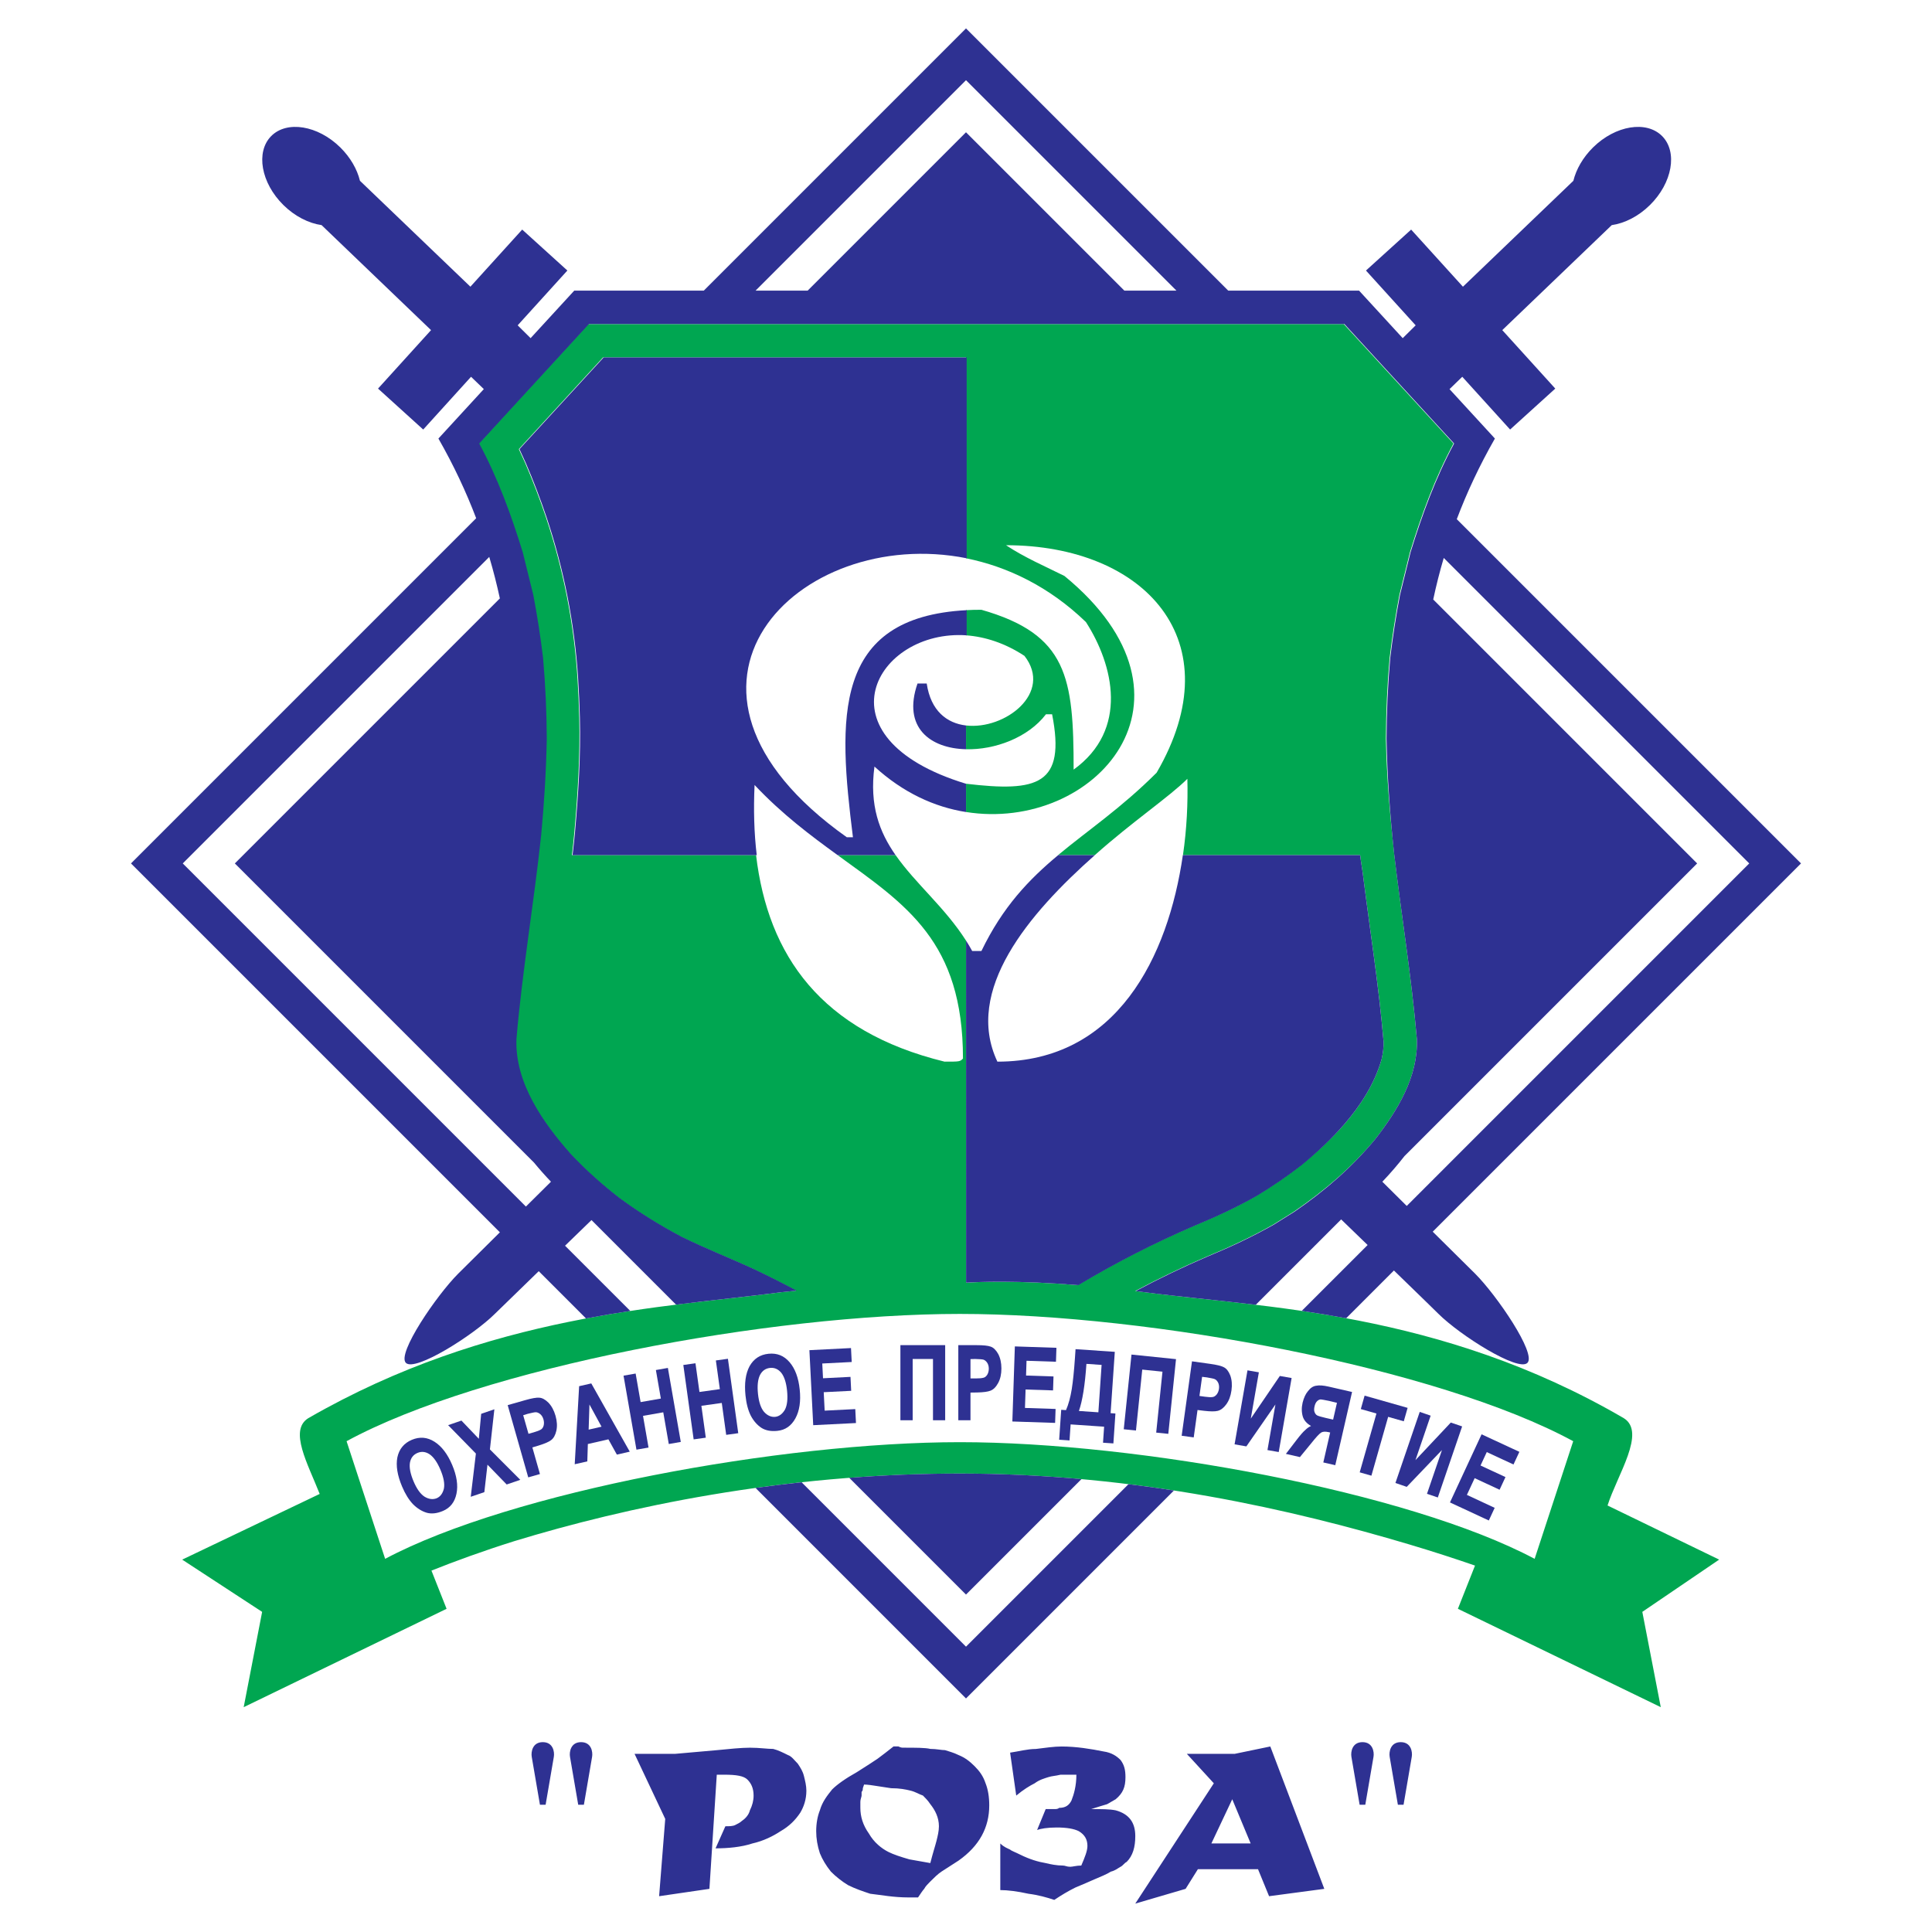 <?xml version="1.0" encoding="utf-8"?>
<!-- Generator: Adobe Illustrator 13.0.0, SVG Export Plug-In . SVG Version: 6.00 Build 14948)  -->
<!DOCTYPE svg PUBLIC "-//W3C//DTD SVG 1.0//EN" "http://www.w3.org/TR/2001/REC-SVG-20010904/DTD/svg10.dtd">
<svg version="1.0" id="Layer_1" xmlns="http://www.w3.org/2000/svg" xmlns:xlink="http://www.w3.org/1999/xlink" x="0px" y="0px"
	 width="192.756px" height="192.756px" viewBox="0 0 192.756 192.756" enable-background="new 0 0 192.756 192.756"
	 xml:space="preserve">
<g>
	<polygon fill-rule="evenodd" clip-rule="evenodd" fill="#FFFFFF" points="0,0 192.756,0 192.756,192.756 0,192.756 0,0 	"/>
	<path fill="none" stroke="#000000" stroke-width="0.216" stroke-miterlimit="2.613" d="M88.494,173.768L88.494,173.768
		L88.494,173.768 M85.541,177.584L85.541,177.584L85.541,177.584"/>
	<path fill-rule="evenodd" clip-rule="evenodd" fill="#00A651" d="M160.385,150.203l11.136,5.4l0,0l-7.667,5.213l1.841,9.508
		l-20.241-9.814l1.708-4.312c-1.983-0.686-4.195-1.406-6.616-2.127c-11.348-3.373-26.988-7.053-44.777-7.053l0,0l0,0
		c-17.788,0-33.429,3.373-44.469,6.746c-3.136,0.986-5.905,1.998-8.254,2.936l1.509,3.811l-20.242,9.814l1.84-9.508l-7.975-5.213
		l0,0l13.717-6.553c-1.182-3.008-3.087-6.34-1.143-7.555c18.095-10.428,35.575-11.041,47.229-12.574
		c0.492-0.053,0.974-0.104,1.448-0.15c-1.363-0.727-2.74-1.422-4.128-2.088c-2.452-1.135-4.963-2.111-7.385-3.305
		c-2.173-1.152-4.18-2.396-6.163-3.848c-1.749-1.359-3.329-2.771-4.851-4.379c-2.766-3.111-5.601-7.115-5.441-11.475
		c0.581-6.808,1.741-13.552,2.467-20.344c0.3-3.213,0.498-6.394,0.559-9.621c-0.011-2.721-0.132-5.381-0.372-8.091
		c-0.254-2.113-0.575-4.174-0.972-6.263l-1.052-4.253c-1.147-3.719-2.489-7.417-4.345-10.854L58.695,32.33h75.372l10.948,11.921
		c-1.855,3.437-3.198,7.135-4.346,10.854l-1.052,4.253c-0.396,2.091-0.717,4.149-0.972,6.263c-0.239,2.711-0.359,5.369-0.371,8.091
		c0.072,3.854,0.413,7.64,0.823,11.474c0.726,6.166,1.737,12.302,2.264,18.492c0.138,3.744-1.927,7.109-4.143,9.967
		c-2.375,2.859-5.067,5.143-8.127,7.246l-2.057,1.287c-2.177,1.234-4.356,2.25-6.667,3.207c-2.418,1.041-4.789,2.182-7.107,3.422
		c0.298,0.035,0.602,0.074,0.907,0.115c11.654,1.533,29.442,1.84,47.845,12.574C164.262,142.902,161.356,147.145,160.385,150.203
		L160.385,150.203z M107.534,128.215c-6.247-0.502-10.085-0.311-11.152-0.236V93.846c-2.122-3.325-5.013-5.652-7.026-8.529h-5.785
		c6.859,4.979,12.505,8.606,12.505,20.297c-0.307,0.307-0.307,0.307-1.84,0.307l0,0l0,0c-12.3-3.012-17.614-10.571-18.803-20.604
		H57.059c0.014-0.119,0.028-0.212,0.042-0.33c0.074-0.653,0.146-1.306,0.204-1.958c0.336-3.792,0.584-7.619,0.487-11.432
		c-0.032-1.303-0.092-2.607-0.174-3.91c-0.348-5.467-1.413-10.882-3.149-16.08c-0.616-1.828-1.301-3.63-2.067-5.402
		c-0.205-0.465-0.419-0.935-0.637-1.398l8.396-9.144h36.221v20.036c4.14,0.829,8.318,2.842,11.962,6.364
		c2.76,4.294,4.294,10.734-1.228,14.721c0-9.201-0.612-13.494-9.2-15.947c-0.532,0-1.042,0.01-1.535,0.04v2.51
		c1.875,0.134,3.873,0.764,5.829,2.049c2.876,3.699-1.956,7.397-5.829,6.944v2.372c2.876,0.07,6.192-1.157,7.975-3.489
		c0.307,0,0.307,0,0.613,0c1.379,7.042-1.428,7.78-8.588,6.93v2.821c12.793,2.037,24.824-11.25,9.816-23.552
		c-1.841-0.919-3.987-1.84-5.828-3.066c13.802,0,22.695,9.506,15.028,22.694c-3.551,3.55-6.868,5.752-9.835,8.226h3.668
		c3.734-3.333,7.443-5.822,9.234-7.613c0.062,2.41-0.056,4.974-0.44,7.613h17.681c0.073,0.688,0.214,1.407,0.295,2.099
		c0.692,5.484,1.564,10.952,2.035,16.463c0.022,0.639-0.053,1.178-0.193,1.801c-0.692,2.41-2.062,4.568-3.724,6.49
		c-1.291,1.492-2.822,2.842-4.288,4.055c-1.445,1.123-2.913,2.127-4.479,3.076c-2.05,1.164-4.103,2.111-6.277,3.01
		C115.104,124.021,111.243,125.992,107.534,128.215L107.534,128.215z M156.959,143.789l-3.848,11.736
		c-12.601-6.699-39.556-11.639-57.343-11.639s-44.743,4.939-57.343,11.639l-3.848-11.736c13.445-7.311,42.209-12.699,61.191-12.699
		C114.749,131.09,143.513,136.479,156.959,143.789L156.959,143.789z"/>
	<path fill-rule="evenodd" clip-rule="evenodd" fill="#2E3192" d="M70.779,188.451l-5.019,0.734l0.61-7.713l-3.06-6.49h4.039
		l4.163-0.367l0,0c1.225-0.123,2.45-0.246,3.307-0.246c0.979,0,1.714,0.123,2.327,0.123c0.49,0.123,0.979,0.367,1.471,0.613
		c0.365,0.121,0.61,0.488,0.978,0.857c0.245,0.367,0.49,0.734,0.612,1.223c0.123,0.49,0.245,0.98,0.245,1.471
		c0,0.855-0.245,1.592-0.613,2.203c-0.489,0.734-1.102,1.348-1.958,1.838c-0.735,0.488-1.714,0.979-2.816,1.225
		c-1.102,0.367-2.449,0.488-3.674,0.488l0,0l0.98-2.203l0,0c0.367,0,0.734,0,0.979-0.123c0.245-0.123,0.49-0.244,0.612-0.367
		c0.367-0.244,0.734-0.611,0.857-1.102c0.245-0.49,0.367-0.98,0.367-1.471c0-0.734-0.245-1.225-0.612-1.592
		c-0.367-0.367-1.1-0.49-2.326-0.49c-0.123,0-0.367,0-0.735,0l0,0L70.779,188.451L70.779,188.451L70.779,188.451z M86.209,178.043
		L86.209,178.043L86.209,178.043L86.209,178.043L86.209,178.043z M89.146,174.246L89.146,174.246L89.146,174.246L89.146,174.246
		L89.146,174.246z M86.209,178.043l-0.125,0.367l0,0c0,0.123,0,0.246-0.123,0.369c0,0.244,0,0.365,0,0.365
		c0,0.123-0.123,0.367-0.123,0.613s0,0.367,0,0.611c0,0.857,0.245,1.715,0.857,2.572c0.49,0.857,1.225,1.469,1.959,1.836
		c0.49,0.246,1.225,0.49,2.082,0.734c0.735,0.123,1.347,0.246,2.082,0.369c0.245-0.98,0.49-1.715,0.613-2.205
		c0.122-0.49,0.245-0.979,0.245-1.469c0-0.857-0.368-1.592-0.857-2.203c-0.245-0.369-0.489-0.613-0.735-0.859
		c-0.367-0.121-0.732-0.365-1.224-0.488c-0.49-0.123-1.102-0.246-1.959-0.246l0,0l-1.592-0.244l0,0
		C86.574,178.043,86.209,178.043,86.209,178.043L86.209,178.043L86.209,178.043L86.209,178.043L86.209,178.043z M93.922,186.736
		c-0.368,0.246-0.735,0.613-1.103,0.98c-0.245,0.244-0.489,0.49-0.612,0.734c-0.123,0.123-0.368,0.49-0.613,0.857
		c-0.122,0-0.367,0-0.489,0c-0.245,0-0.368,0-0.49,0c-1.469,0-2.694-0.244-3.795-0.367c-0.735-0.244-1.469-0.49-2.205-0.857
		c-0.612-0.367-1.225-0.857-1.714-1.348c-0.49-0.611-0.857-1.225-1.102-1.836c-0.245-0.734-0.367-1.469-0.367-2.203
		c0-0.736,0.123-1.471,0.367-2.082c0.245-0.857,0.735-1.471,1.225-2.082c0.49-0.49,1.347-1.102,2.449-1.715
		c0.979-0.611,1.714-1.102,2.082-1.346c0.49-0.367,0.979-0.734,1.592-1.227c0.122,0,0.245,0,0.49,0
		c0.245,0.123,0.367,0.123,0.489,0.123c1.227,0,2.205,0,2.694,0.123c0.613,0,1.103,0.123,1.469,0.123
		c0.368,0.123,0.858,0.244,1.347,0.49c0.612,0.244,1.102,0.611,1.592,1.102c0.49,0.49,0.857,0.979,1.102,1.713
		c0.244,0.613,0.367,1.348,0.367,2.205c0,2.203-0.979,4.041-3.062,5.51L93.922,186.736L93.922,186.736z M99.8,188.574
		c0.734,0,1.716,0.123,2.815,0.367c0.98,0.123,1.837,0.367,2.571,0.613c0.735-0.49,1.347-0.857,2.082-1.225
		c0.857-0.369,1.47-0.613,1.714-0.736c0.857-0.367,1.47-0.611,1.838-0.857c0.489-0.121,0.734-0.365,0.979-0.488
		c0.244-0.123,0.367-0.367,0.612-0.49c0.611-0.613,0.856-1.469,0.856-2.572c0-1.346-0.612-2.203-1.959-2.57
		c-0.612-0.123-1.348-0.123-2.449-0.123c0.735-0.244,1.225-0.367,1.592-0.488c0.245-0.123,0.612-0.369,0.857-0.492
		c0.734-0.611,0.979-1.223,0.979-2.203c0-0.734-0.122-1.225-0.489-1.715c-0.368-0.367-0.857-0.734-1.715-0.855
		c-1.225-0.246-2.693-0.492-4.163-0.492c-0.735,0-1.592,0.123-2.571,0.246c-0.857,0-1.715,0.246-2.571,0.367l0,0l0.611,4.285
		c0.735-0.611,1.348-0.979,1.837-1.225c0.49-0.367,0.979-0.488,1.348-0.611c0.367-0.123,0.734-0.123,1.225-0.246
		c0.366,0,0.611,0,0.856,0c0.123,0,0.49,0,0.735,0c0,1.104-0.245,1.961-0.49,2.572c-0.245,0.49-0.612,0.734-1.225,0.734
		c0,0-0.122,0.123-0.367,0.123c-0.123,0-0.367,0-0.489,0h-0.123h-0.367l-0.857,2.082c0.367-0.123,0.979-0.246,1.959-0.246
		s1.715,0.123,2.204,0.369c0.612,0.367,0.857,0.855,0.857,1.469c0,0.49-0.245,1.102-0.612,1.959c-0.489,0-0.856,0.123-1.102,0.123
		c-0.368,0-0.49-0.123-0.735-0.123c-0.612,0-1.224-0.123-1.714-0.244c-0.734-0.123-1.592-0.369-2.571-0.857
		c-0.49-0.246-0.857-0.367-0.979-0.49c-0.245-0.123-0.613-0.244-0.979-0.611V188.574L99.8,188.574z M139.751,173.814
		c-1.026,0-1.188,0.967-1.103,1.469l0.818,4.775h0.567l0.818-4.775C140.938,174.781,140.777,173.814,139.751,173.814
		L139.751,173.814z M135.934,173.814c-1.026,0-1.188,0.967-1.103,1.469l0.818,4.775h0.567l0.818-4.775
		C137.121,174.781,136.96,173.814,135.934,173.814L135.934,173.814z M57.972,173.814c-1.026,0-1.188,0.967-1.102,1.469l0.818,4.775
		h0.567l0.818-4.775C59.16,174.781,58.999,173.814,57.972,173.814L57.972,173.814z M54.154,173.814
		c-1.026,0-1.187,0.967-1.102,1.469l0.818,4.775h0.567l0.818-4.775C55.343,174.781,55.181,173.814,54.154,173.814L54.154,173.814z
		 M122.942,179.512l-2.082,4.41h3.919L122.942,179.512L122.942,179.512L122.942,179.512z M126.738,174.246l5.388,14.205l-5.51,0.734
		l-1.103-2.693h-6l-1.225,1.959l-5.021,1.471l7.837-12.002l-2.693-2.938h4.775L126.738,174.246L126.738,174.246L126.738,174.246z"/>
	<path fill-rule="evenodd" clip-rule="evenodd" fill="#2E3192" d="M107.592,128.219c-6.161-0.498-10.051-0.322-11.206-0.246
		l-0.003-34.127c0.213,0.334,0.419,0.68,0.613,1.038l0,0l0,0c0.307,0,0.614,0,0.92,0c2.133-4.417,4.729-7.125,7.657-9.566h3.661
		c-6.596,5.835-13.082,13.488-9.723,20.604l0,0l0,0c11.932,0,17.035-10.468,18.503-20.604h17.692
		c0.072,0.689,0.212,1.408,0.295,2.101c0.69,5.484,1.562,10.952,2.033,16.463c0.023,0.637-0.052,1.176-0.192,1.801
		c-0.692,2.41-2.062,4.568-3.724,6.488c-1.292,1.494-2.762,2.844-4.227,4.055c-1.445,1.125-2.913,2.127-4.479,3.076
		c-2.05,1.164-4.103,2.111-6.276,3.012C115.165,124.023,111.304,125.994,107.592,128.219L107.592,128.219z M107.897,147.572
		c-3.907-0.354-7.96-0.555-12.131-0.555l0,0l0,0c-3.784,0-7.47,0.152-11.037,0.426l11.648,11.648L107.897,147.572L107.897,147.572z
		 M62.885,130.793c-1.439,0.221-2.913,0.467-4.417,0.75l-4.718-4.717c-2.549,2.473-4.107,3.986-4.361,4.24
		c-2.147,2.146-7.974,5.828-8.894,4.908s3.067-6.748,5.214-8.895c0.216-0.217,1.706-1.693,4.165-4.131L13.069,86.144l34.439-34.439
		c-1-2.628-2.24-5.281-3.767-7.951l4.531-4.934c-0.493-0.474-0.92-0.884-1.276-1.229l-4.772,5.264l-4.507-4.085l5.288-5.833
		L32.083,22.459c-1.279-0.183-2.655-0.866-3.804-1.999c-2.238-2.204-2.787-5.294-1.226-6.879c1.563-1.581,4.661-1.077,6.896,1.125
		c1.016,1.003,1.685,2.188,1.964,3.331l11.019,10.567l5.167-5.699l4.507,4.085l-4.958,5.468c0.35,0.346,0.781,0.776,1.29,1.28
		l4.356-4.743h12.923L96.378,2.834l26.163,26.162h13.054l4.354,4.742c0.509-0.504,0.942-0.934,1.292-1.279l-4.958-5.468l4.507-4.085
		l5.167,5.699l11.018-10.567c0.28-1.143,0.949-2.328,1.965-3.331c2.236-2.203,5.333-2.707,6.896-1.125
		c1.562,1.585,1.012,4.675-1.226,6.879c-1.149,1.133-2.525,1.816-3.805,1.999l-10.923,10.476l5.288,5.833l-4.507,4.085l-4.772-5.264
		c-0.355,0.345-0.782,0.758-1.272,1.234l4.527,4.929c-1.545,2.703-2.798,5.386-3.803,8.045l34.344,34.345l-36.744,36.743
		c2.502,2.479,4.017,3.977,4.235,4.193c2.146,2.146,6.134,7.975,5.213,8.895c-0.919,0.92-6.747-2.762-8.894-4.908
		c-0.256-0.256-1.834-1.797-4.425-4.309l-4.764,4.764c-1.509-0.279-2.987-0.52-4.433-0.734l6.573-6.572
		c-0.82-0.795-1.702-1.648-2.641-2.555l-8.519,8.518c-4.109-0.494-7.856-0.826-11.124-1.256c-0.288-0.037-0.574-0.074-0.854-0.111
		c2.321-1.24,4.696-2.385,7.119-3.426c2.311-0.959,4.491-1.973,6.667-3.207l2.058-1.289c3.059-2.104,5.689-4.387,8.064-7.246
		c2.216-2.857,4.28-6.223,4.144-9.967c-0.527-6.189-1.542-12.325-2.269-18.491c-0.409-3.833-0.685-7.619-0.758-11.474
		c0.012-2.723,0.132-5.379,0.372-8.091c0.254-2.115,0.574-4.172,0.972-6.263l1.051-4.254c1.148-3.719,2.49-7.417,4.347-10.853
		L134.13,32.328H58.758L47.812,44.25c1.854,3.436,3.197,7.134,4.344,10.853l1.052,4.254c0.397,2.09,0.717,4.15,0.972,6.263
		c0.239,2.709,0.36,5.371,0.371,8.091c-0.06,3.228-0.257,6.407-0.559,9.622c-0.725,6.792-1.887,13.536-2.467,20.343
		c-0.16,4.361,2.675,8.363,5.441,11.477c1.522,1.607,3.101,3.018,4.851,4.377c1.983,1.451,3.989,2.695,6.163,3.848
		c2.421,1.195,4.932,2.17,7.384,3.307c1.385,0.662,2.76,1.355,4.119,2.082c-0.493,0.049-0.994,0.1-1.505,0.156
		c-3.123,0.41-6.666,0.756-10.527,1.242l-8.438-8.439c-0.938,0.908-1.819,1.762-2.639,2.559L62.885,130.793L62.885,130.793z
		 M54.97,117.9c-0.887,0.881-1.723,1.707-2.5,2.479L18.234,86.144l30.579-30.579c0.413,1.388,0.763,2.768,1.058,4.139l-26.44,26.44
		l29.848,29.849C53.806,116.635,54.37,117.271,54.97,117.9L54.97,117.9z M142.994,59.811l26.331,26.333l-29.2,29.2
		c-0.67,0.861-1.406,1.717-2.208,2.557c0.861,0.857,1.675,1.662,2.434,2.416l34.171-34.173l-30.479-30.479
		C143.633,57.054,143.285,58.437,142.994,59.811L142.994,59.811z M112.179,28.997l-15.801-15.8l-15.8,15.8h-5.196L96.378,8
		l20.997,20.996H112.179L112.179,28.997z M112.591,148.076c1.538,0.189,3.05,0.4,4.534,0.631l-20.747,20.748l-21-21.004
		c1.503-0.209,3.036-0.398,4.595-0.568l16.405,16.406L112.591,148.076L112.591,148.076z M96.444,55.699V35.664H60.223l-8.397,9.144
		c0.218,0.463,0.433,0.933,0.638,1.399c0.767,1.771,1.45,3.575,2.067,5.401c1.735,5.197,2.801,10.613,3.149,16.081
		c0.081,1.302,0.141,2.607,0.174,3.91c0.097,3.812-0.151,7.639-0.487,11.431c-0.059,0.652-0.13,1.306-0.205,1.958
		c-0.013,0.119-0.027,0.209-0.041,0.329h18.378c-0.265-2.227-0.326-4.547-0.215-6.999c2.756,2.928,5.609,5.055,8.287,6.999h5.783
		c-1.617-2.308-2.626-4.959-2.109-8.838c2.85,2.607,5.983,4.04,9.134,4.538v-2.822c-15.167-4.623-8.943-15.45,0.065-14.807v-2.511
		c-13.45,0.701-12.825,10.821-11.346,22.655c-0.307,0-0.307,0-0.614,0l0,0l0,0C63.333,68.529,79.658,52.342,96.444,55.699
		L96.444,55.699z M96.379,74.753v-2.372c-1.906-0.223-3.515-1.452-3.92-4.184c-0.307,0-0.613,0-0.92,0
		C90.013,72.604,92.827,74.669,96.379,74.753L96.379,74.753z"/>
	<path fill-rule="evenodd" clip-rule="evenodd" fill="#2E3192" d="M45.114,146.156c0.459,1.084,0.602,2.041,0.429,2.871
		c-0.173,0.84-0.625,1.414-1.352,1.721c-0.585,0.248-1.116,0.309-1.592,0.186c-0.495-0.143-0.955-0.426-1.382-0.848
		c-0.42-0.438-0.788-1.031-1.105-1.783c-0.471-1.115-0.626-2.084-0.466-2.904c0.18-0.834,0.661-1.416,1.444-1.748
		c0.787-0.332,1.541-0.268,2.263,0.193C44.067,144.299,44.655,145.07,45.114,146.156L45.114,146.156z M43.938,146.627
		c-0.311-0.734-0.667-1.244-1.064-1.525c-0.403-0.271-0.811-0.318-1.219-0.145c-0.419,0.176-0.67,0.502-0.757,0.979
		c-0.077,0.484,0.044,1.1,0.359,1.85c0.322,0.762,0.691,1.277,1.107,1.543c0.42,0.25,0.82,0.299,1.2,0.152
		c0.36-0.152,0.601-0.471,0.722-0.953C44.385,148.045,44.27,147.41,43.938,146.627L43.938,146.627z"/>
	<polygon fill-rule="evenodd" clip-rule="evenodd" fill="#2E3192" points="51.91,147.643 50.552,148.107 48.635,146.131 
		48.323,148.871 46.966,149.334 47.48,145.021 44.709,142.188 46.037,141.732 47.773,143.549 48.007,141.057 49.323,140.605 
		48.879,144.609 51.91,147.643 	"/>
	<path fill-rule="evenodd" clip-rule="evenodd" fill="#2E3192" d="M55.424,141.25c0.155,0.549,0.183,1.043,0.085,1.488
		c-0.099,0.441-0.274,0.756-0.525,0.943c-0.221,0.174-0.635,0.352-1.239,0.539l-0.63,0.189l0.755,2.656l-1.167,0.332l-2.051-7.207
		l1.75-0.498c0.653-0.188,1.119-0.268,1.398-0.244c0.29,0.014,0.593,0.176,0.912,0.49C55.033,140.273,55.27,140.711,55.424,141.25
		L55.424,141.25z M54.221,141.613c-0.065-0.223-0.171-0.4-0.325-0.529c-0.15-0.121-0.298-0.184-0.446-0.186
		c-0.115,0-0.383,0.055-0.801,0.16l-0.45,0.139l0.529,1.854l0.523-0.148c0.318-0.092,0.55-0.18,0.695-0.266
		c0.134-0.068,0.231-0.201,0.291-0.396C54.289,142.045,54.283,141.836,54.221,141.613L54.221,141.613z"/>
	<path fill-rule="evenodd" clip-rule="evenodd" fill="#2E3192" d="M62.831,144.832l-1.286,0.295l-0.844-1.525l-2.051,0.469
		l-0.054,1.732l-1.256,0.285l0.44-7.787l1.212-0.277L62.831,144.832L62.831,144.832z M60.015,142.34l-1.205-2.213l-0.08,2.508
		L60.015,142.34L60.015,142.34z"/>
	<polygon fill-rule="evenodd" clip-rule="evenodd" fill="#2E3192" points="67.922,143.861 66.725,144.07 66.174,140.906 
		64.154,141.26 64.705,144.424 63.499,144.633 62.211,137.25 63.418,137.039 63.914,139.887 65.933,139.535 65.438,136.688 
		66.635,136.479 67.922,143.861 	"/>
	<polygon fill-rule="evenodd" clip-rule="evenodd" fill="#2E3192" points="73.655,142.99 72.453,143.156 72.012,139.973 
		69.977,140.256 70.418,143.438 69.206,143.607 68.175,136.184 69.387,136.014 69.785,138.877 71.82,138.594 71.422,135.732 
		72.625,135.566 73.655,142.99 	"/>
	<path fill-rule="evenodd" clip-rule="evenodd" fill="#2E3192" d="M79.788,138.637c0.123,1.17-0.023,2.127-0.429,2.871
		c-0.412,0.752-1.01,1.168-1.797,1.248c-0.631,0.066-1.156-0.029-1.575-0.287c-0.433-0.279-0.79-0.684-1.075-1.215
		c-0.274-0.541-0.451-1.217-0.535-2.029c-0.124-1.203,0.01-2.172,0.403-2.912c0.417-0.744,1.046-1.162,1.893-1.248
		c0.85-0.088,1.551,0.193,2.107,0.846C79.331,136.555,79.667,137.463,79.788,138.637L79.788,138.637z M78.525,138.742
		c-0.083-0.795-0.272-1.385-0.571-1.771c-0.309-0.373-0.682-0.539-1.125-0.494c-0.45,0.047-0.786,0.285-1.008,0.717
		c-0.214,0.439-0.281,1.064-0.197,1.871c0.086,0.824,0.288,1.424,0.608,1.801c0.328,0.361,0.695,0.527,1.104,0.494
		c0.387-0.041,0.71-0.273,0.967-0.699C78.537,140.227,78.612,139.588,78.525,138.742L78.525,138.742z"/>
	<polygon fill-rule="evenodd" clip-rule="evenodd" fill="#2E3192" points="85.401,141.977 81.135,142.191 80.754,134.707 
		84.904,134.496 84.976,135.887 82.038,136.037 82.113,137.51 84.854,137.371 84.923,138.762 82.183,138.9 82.277,140.74 
		85.331,140.586 85.401,141.977 	"/>
	<polygon fill-rule="evenodd" clip-rule="evenodd" fill="#2E3192" points="94.3,141.699 93.085,141.699 93.085,135.586 
		91.057,135.586 91.057,141.699 89.833,141.699 89.833,134.205 94.3,134.205 94.3,141.699 	"/>
	<path fill-rule="evenodd" clip-rule="evenodd" fill="#2E3192" d="M99.911,136.529c0,0.57-0.108,1.055-0.325,1.453
		c-0.216,0.4-0.471,0.654-0.764,0.766c-0.262,0.105-0.706,0.166-1.338,0.18l-0.659,0.01v2.762h-1.214v-7.494h1.819
		c0.68,0,1.149,0.049,1.411,0.148c0.275,0.092,0.523,0.332,0.744,0.721C99.803,135.484,99.911,135.971,99.911,136.529
		L99.911,136.529z M98.653,136.551c0-0.232-0.056-0.432-0.166-0.598c-0.111-0.158-0.237-0.26-0.378-0.303
		c-0.112-0.031-0.384-0.051-0.815-0.064l-0.469,0.012v1.928h0.544c0.33,0,0.578-0.021,0.74-0.066
		c0.147-0.029,0.277-0.129,0.389-0.303C98.601,136.984,98.653,136.781,98.653,136.551L98.653,136.551z"/>
	<polygon fill-rule="evenodd" clip-rule="evenodd" fill="#2E3192" points="105.269,141.963 101.003,141.822 101.252,134.332 
		105.4,134.471 105.354,135.863 102.417,135.764 102.369,137.238 105.108,137.328 105.063,138.721 102.323,138.631 102.261,140.471 
		105.316,140.572 105.269,141.963 	"/>
	<path fill-rule="evenodd" clip-rule="evenodd" fill="#2E3192" d="M111.083,144.01l-1.034-0.07l0.109-1.598l-3.342-0.229
		l-0.109,1.598l-1.034-0.07l0.204-2.986l0.479,0.033c0.251-0.574,0.441-1.273,0.575-2.102c0.122-0.773,0.229-1.814,0.319-3.125
		l0.058-0.855l3.916,0.266l-0.419,6.119l0.481,0.033L111.083,144.01L111.083,144.01z M109.585,140.906l0.322-4.73l-1.514-0.102
		c-0.145,2.121-0.395,3.686-0.75,4.699L109.585,140.906L109.585,140.906z"/>
	<polygon fill-rule="evenodd" clip-rule="evenodd" fill="#2E3192" points="116.561,143.055 115.354,142.93 115.98,136.852 
		113.963,136.645 113.335,142.723 112.117,142.598 112.889,135.145 117.331,135.602 116.561,143.055 	"/>
	<path fill-rule="evenodd" clip-rule="evenodd" fill="#2E3192" d="M122.865,138.717c-0.078,0.562-0.252,1.029-0.521,1.395
		c-0.27,0.367-0.556,0.582-0.863,0.652c-0.272,0.068-0.723,0.066-1.35-0.008l-0.654-0.08l-0.38,2.734l-1.202-0.166l1.03-7.424
		l1.804,0.252c0.672,0.092,1.131,0.207,1.378,0.34c0.259,0.129,0.472,0.4,0.637,0.816
		C122.902,137.664,122.942,138.16,122.865,138.717L122.865,138.717z M121.617,138.562c0.03-0.229,0.003-0.436-0.083-0.613
		c-0.089-0.174-0.198-0.291-0.333-0.352c-0.108-0.047-0.373-0.105-0.799-0.176l-0.468-0.055l-0.265,1.908l0.539,0.076
		c0.328,0.045,0.576,0.057,0.743,0.037c0.151-0.01,0.293-0.092,0.427-0.246C121.505,138.984,121.585,138.793,121.617,138.562
		L121.617,138.562z"/>
	<polygon fill-rule="evenodd" clip-rule="evenodd" fill="#2E3192" points="127.578,144.871 126.455,144.674 127.249,140.127 
		124.35,144.307 123.174,144.102 124.462,136.719 125.597,136.916 124.791,141.537 127.689,137.281 128.865,137.486 
		127.578,144.871 	"/>
	<path fill-rule="evenodd" clip-rule="evenodd" fill="#2E3192" d="M133.221,146.182l-1.194-0.273l0.684-2.988l-0.151-0.035
		c-0.323-0.072-0.57-0.062-0.74,0.035c-0.191,0.119-0.513,0.465-0.965,1.035l-1.163,1.418l-1.398-0.32l1.043-1.361
		c0.389-0.51,0.686-0.85,0.89-1.02c0.174-0.174,0.366-0.311,0.575-0.404c-0.415-0.236-0.686-0.539-0.812-0.906
		c-0.136-0.439-0.146-0.914-0.028-1.424c0.122-0.486,0.299-0.865,0.527-1.135c0.249-0.33,0.526-0.514,0.835-0.551
		c0.297-0.061,0.714-0.031,1.247,0.092l2.325,0.533L133.221,146.182L133.221,146.182z M133.005,141.635l0.384-1.676l-0.781-0.189
		c-0.449-0.092-0.726-0.141-0.836-0.15c-0.131,0.006-0.256,0.066-0.375,0.186c-0.111,0.111-0.193,0.281-0.244,0.502
		c-0.056,0.238-0.056,0.43-0.002,0.568c0.06,0.162,0.146,0.275,0.265,0.34c0.137,0.068,0.423,0.152,0.855,0.252L133.005,141.635
		L133.005,141.635z"/>
	<polygon fill-rule="evenodd" clip-rule="evenodd" fill="#2E3192" points="140.055,141.803 138.496,141.359 136.825,147.229 
		135.658,146.895 137.328,141.027 135.768,140.582 136.147,139.242 140.438,140.463 140.055,141.803 	"/>
	<polygon fill-rule="evenodd" clip-rule="evenodd" fill="#2E3192" points="143.451,149.404 142.371,149.037 143.866,144.67 
		140.35,148.344 139.222,147.957 141.647,140.865 142.737,141.24 141.22,145.678 144.747,141.928 145.877,142.314 143.451,149.404 	
		"/>
	<polygon fill-rule="evenodd" clip-rule="evenodd" fill="#2E3192" points="148.539,151.699 144.663,149.898 147.818,143.102 
		151.588,144.85 151.002,146.113 148.335,144.875 147.714,146.213 150.201,147.369 149.614,148.633 147.128,147.475 
		146.352,149.146 149.125,150.436 148.539,151.699 	"/>
</g>
</svg>
